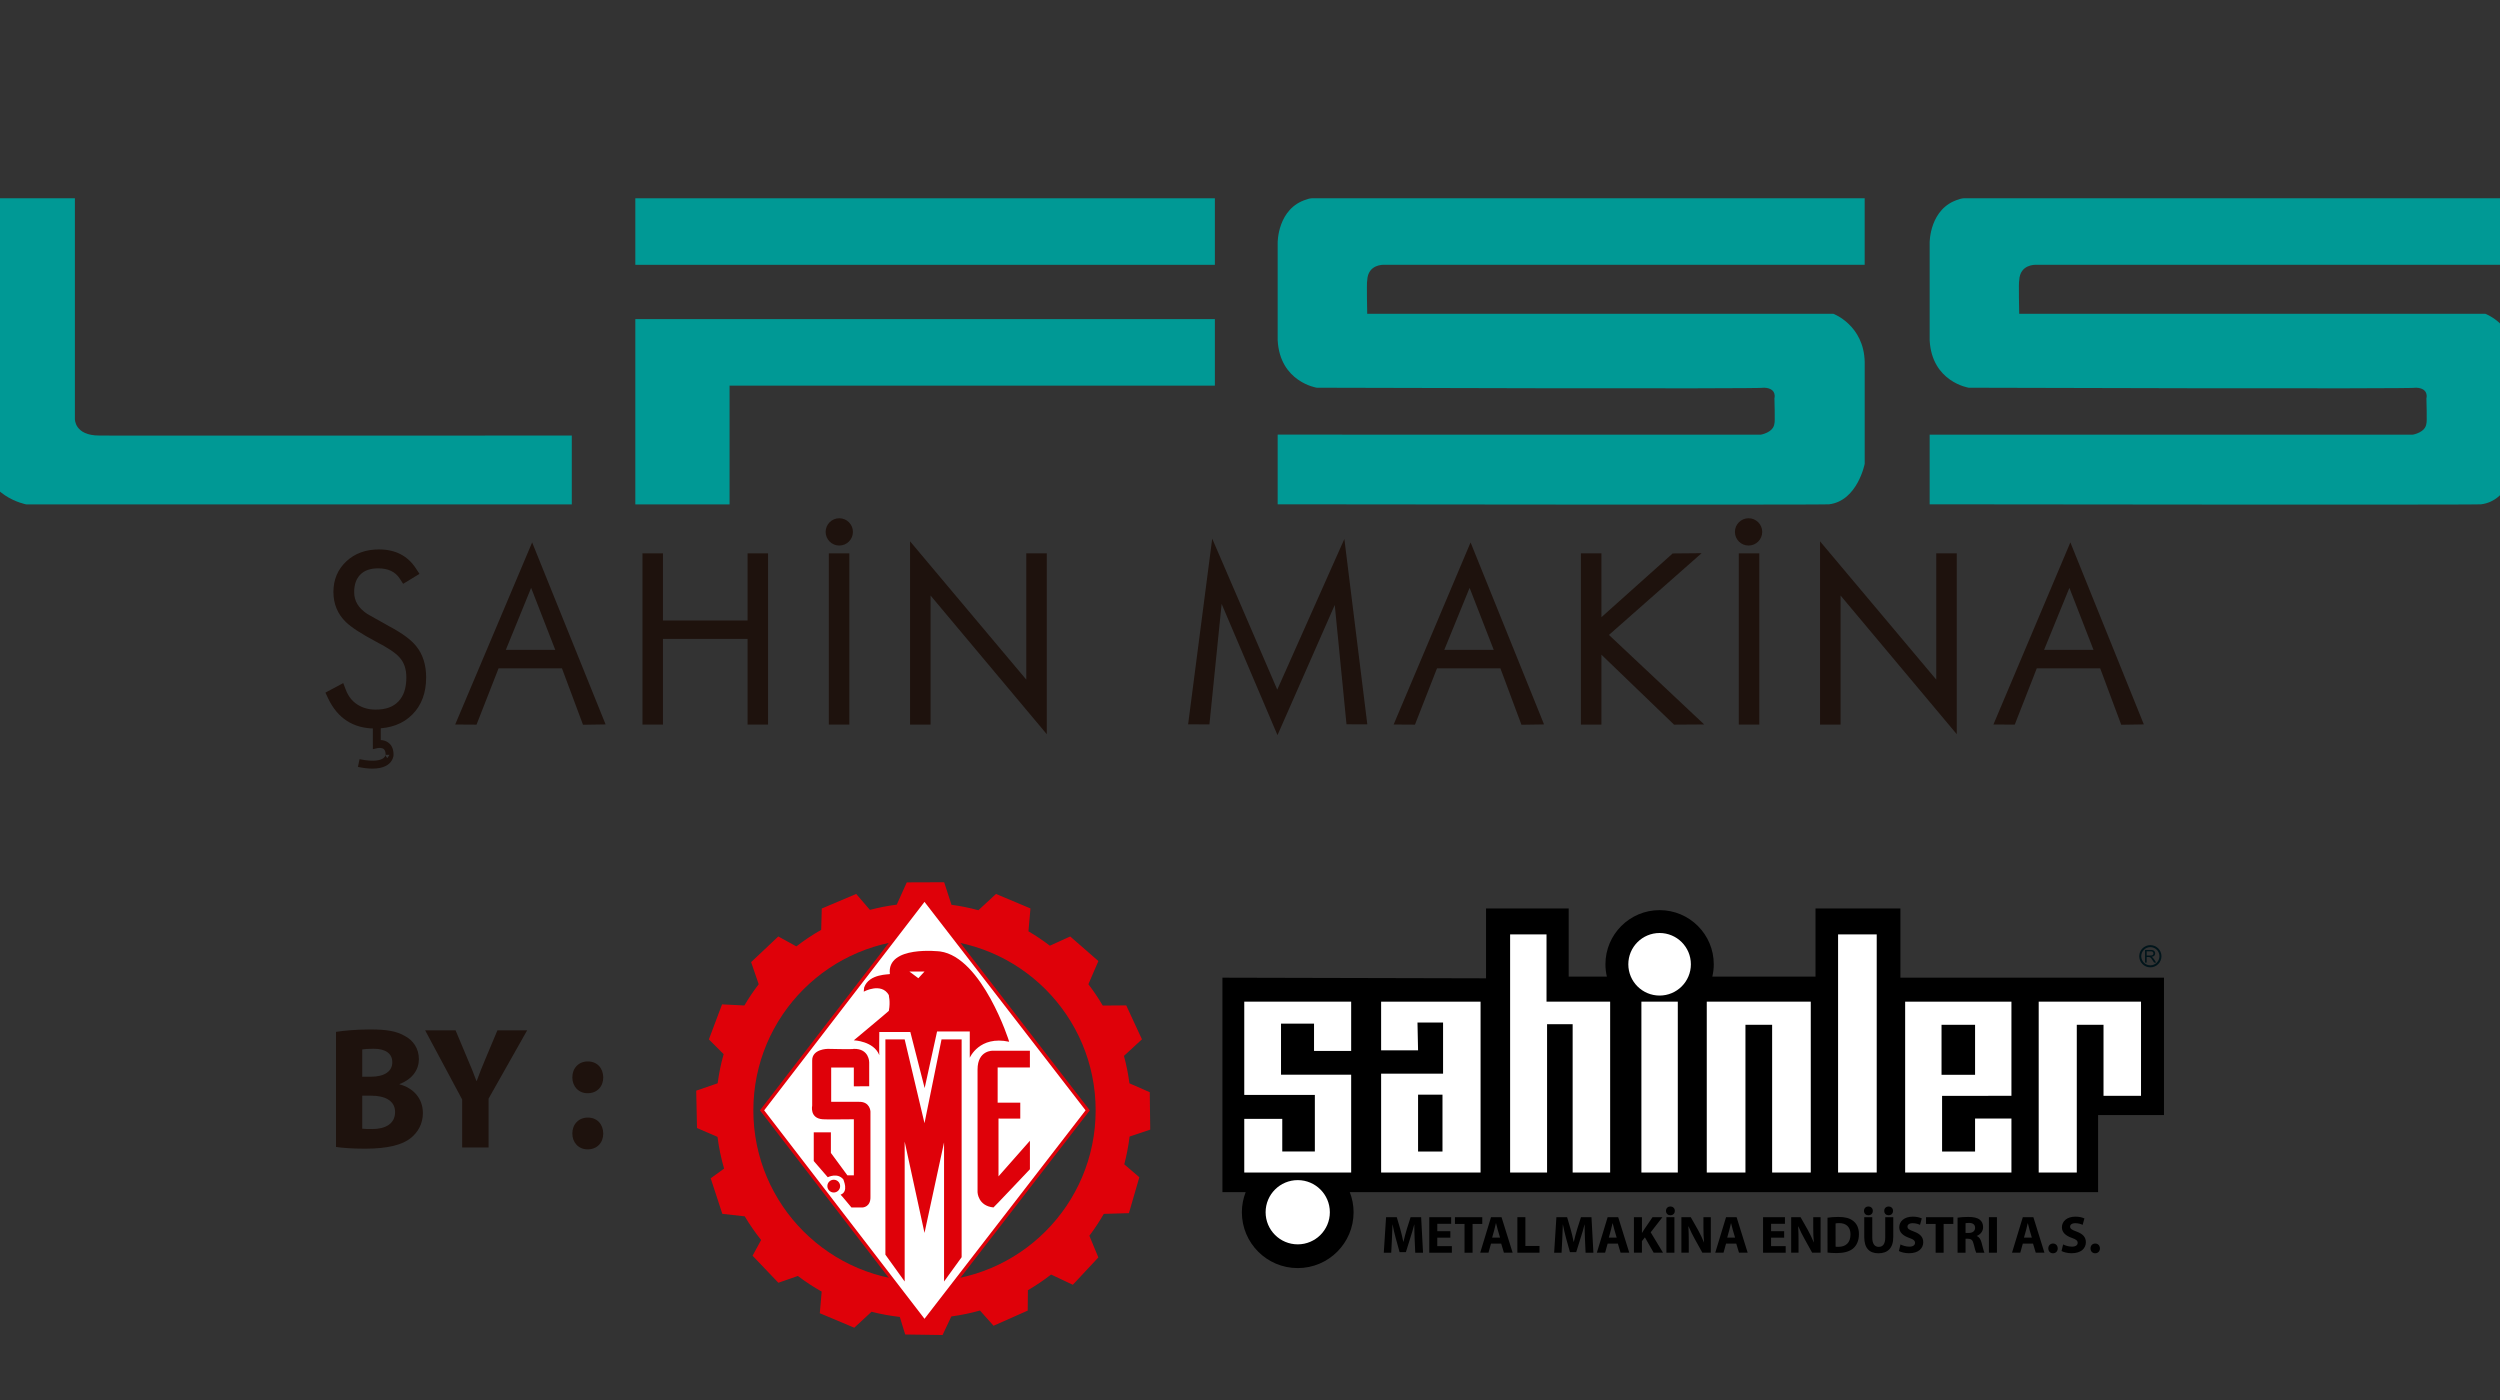 <?xml version="1.0" encoding="utf-8"?>
<!-- Generator: Adobe Illustrator 15.0.0, SVG Export Plug-In . SVG Version: 6.00 Build 0)  -->
<!DOCTYPE svg PUBLIC "-//W3C//DTD SVG 1.1//EN" "http://www.w3.org/Graphics/SVG/1.1/DTD/svg11.dtd">
<svg version="1.1" id="Capa_1" xmlns="http://www.w3.org/2000/svg" xmlns:xlink="http://www.w3.org/1999/xlink" x="0px" y="0px"
	 width="150px" height="84px" viewBox="0 0 150 84" enable-background="new 0 0 150 84" xml:space="preserve">
<rect x="0" y="0" width="150" height="84" fill="#333333" stroke="none"/>
<g>
	<g>
		<g>
			<rect x="38.12" y="11.897" fill="#009995" width="34.772" height="3.992"/>
		</g>
		<g>
			<polygon fill="#009995" points="72.892,23.138 43.773,23.138 43.773,30.264 38.12,30.264 38.12,19.146 72.892,19.146 			"/>
		</g>
		<g>
			<path fill="#009995" d="M78.413,11.961c-1.77,0.522-1.753,2.604-1.753,2.604v5.842c0.128,2.516,2.346,2.856,2.346,2.856
				s26.863,0.085,26.863,0c0.768,0.043,0.597,0.64,0.597,0.64s0.043,1.493,0,1.493c-0.042,0.554-0.811,0.682-0.811,0.682H76.66v4.18
				c0,0,33.175,0.043,33.089,0c1.706-0.213,2.133-2.432,2.133-2.432v-6.098c-0.043-2.217-1.877-2.899-1.877-2.899H82.033
				c0,0-0.043-1.919,0-2.004c0.042-0.98,0.98-0.936,0.98-0.936h28.868v-3.992H78.707c0,0-0.15,0.008-0.271,0.056L78.413,11.961z"/>
		</g>
		<g>
			<path fill="#009995" d="M117.532,11.961c-1.77,0.522-1.753,2.604-1.753,2.604v5.842c0.128,2.516,2.345,2.856,2.345,2.856
				s26.864,0.085,26.864,0c0.768,0.043,0.597,0.64,0.597,0.64s0.043,1.493,0,1.493c-0.042,0.554-0.811,0.682-0.811,0.682h-28.995
				v4.18c0,0,33.175,0.043,33.089,0c1.706-0.213,2.132-2.432,2.132-2.432v-6.098c-0.042-2.217-1.876-2.899-1.876-2.899h-27.972
				c0,0-0.043-1.919,0-2.004c0.042-0.98,0.98-0.936,0.98-0.936H151v-3.992h-33.174c0,0-0.151,0.008-0.271,0.056L117.532,11.961z"/>
		</g>
		<g>
			<path fill="#009995" d="M-1,11.897h5.494v13.248c0,0-0.024,0.987,1.459,0.987c-0.027,0.014,28.355,0,28.355,0v4.131H1.573
				c0,0-2.573-0.477-2.573-2.97C-1,27.412-1,11.897-1,11.897z"/>
		</g>
		<g>
			<g>
				<g>
					<path fill="#1E120D" d="M25.184,40.646c0,0.824-0.241,1.477-0.722,1.957s-1.134,0.721-1.958,0.721
						c-1.148,0-1.972-0.533-2.472-1.6l0.361-0.193c0.176,0.459,0.454,0.813,0.833,1.061s0.82,0.371,1.32,0.371
						c0.704,0,1.25-0.203,1.639-0.611c0.389-0.406,0.583-0.975,0.583-1.705c0-0.609-0.176-1.105-0.528-1.484
						c-0.269-0.295-0.764-0.629-1.486-0.998c-0.852-0.453-1.431-0.828-1.736-1.123c-0.417-0.408-0.625-0.916-0.625-1.525
						c0-0.629,0.218-1.146,0.653-1.555c0.435-0.406,1-0.609,1.694-0.609c0.842,0,1.472,0.318,1.889,0.959l-0.32,0.193
						c-0.342-0.527-0.884-0.791-1.625-0.791c-0.565,0-1.009,0.162-1.333,0.484c-0.324,0.324-0.486,0.768-0.486,1.332
						c0,0.666,0.324,1.211,0.972,1.637c0.065,0.037,0.509,0.287,1.333,0.75c0.731,0.387,1.236,0.758,1.514,1.109
						C25.017,39.441,25.184,39.98,25.184,40.646z"/>
					<path fill="#1E120D" d="M22.503,43.711c-1.306,0-2.255-0.613-2.822-1.822l-0.156-0.332l1.07-0.572l0.157,0.41
						c0.147,0.383,0.371,0.67,0.684,0.873c0.318,0.207,0.681,0.309,1.109,0.309c0.599,0,1.044-0.16,1.36-0.49
						c0.32-0.336,0.476-0.807,0.476-1.439c0-0.514-0.139-0.912-0.425-1.221c-0.239-0.264-0.702-0.57-1.379-0.918
						c-0.898-0.479-1.494-0.865-1.829-1.189c-0.493-0.482-0.743-1.088-0.743-1.803c0-0.738,0.261-1.355,0.776-1.836
						c0.507-0.475,1.166-0.715,1.958-0.715c0.978,0,1.722,0.381,2.212,1.135l0.218,0.332l-0.98,0.598l-0.204-0.314
						c-0.269-0.414-0.695-0.615-1.301-0.615c-0.462,0-0.81,0.121-1.061,0.371c-0.25,0.252-0.373,0.598-0.373,1.059
						c0,0.529,0.258,0.957,0.788,1.307c0.093,0.053,0.533,0.301,1.32,0.742c0.779,0.414,1.314,0.809,1.628,1.207
						c0.386,0.482,0.583,1.109,0.583,1.861c0,0.926-0.281,1.676-0.835,2.23C24.18,43.43,23.43,43.711,22.503,43.711z"/>
				</g>
				<g>
					<path fill="#1E120D" d="M35.768,43.088l-0.521,0.008l-1.261-3.383H29.65l-1.322,3.377l-0.437-0.002l4.028-9.531L35.768,43.088z
						 M33.881,39.379l-2.004-5.15l-2.102,5.15H33.881z"/>
					<path fill="#1E120D" d="M34.98,43.486L33.718,40.1h-3.804l-1.322,3.379l-1.281-0.008l4.618-10.926l4.408,10.92L34.98,43.486z
						 M30.35,38.992h2.966l-1.448-3.721L30.35,38.992z"/>
				</g>
				<g>
					<path fill="#1E120D" d="M45.698,43.088H45.24v-5.139h-5.848v5.139h-0.458v-9.5h0.458v4.027h5.848v-4.027h0.458V43.088z"/>
					<polygon fill="#1E120D" points="46.084,43.475 44.854,43.475 44.854,38.334 39.778,38.334 39.778,43.475 38.548,43.475 
						38.548,33.201 39.778,33.201 39.778,37.229 44.854,37.229 44.854,33.201 46.084,33.201 					"/>
				</g>
				<g>
					<path fill="#1E120D" d="M50.573,43.088h-0.458v-9.5h0.458V43.088z"/>
					<rect x="49.729" y="33.201" fill="#1E120D" width="1.231" height="10.273"/>
				</g>
				<g>
					<path fill="#1E120D" d="M62.421,42.99l-6.973-8.318v8.416H54.99v-9.549l6.972,8.299v-8.25h0.458V42.99z"/>
					<polygon fill="#1E120D" points="62.807,44.053 55.834,35.732 55.834,43.475 54.604,43.475 54.604,32.48 61.576,40.777 
						61.576,33.201 62.807,33.201 					"/>
				</g>
				<g>
					<path fill="#1E120D" d="M81.603,43.074l-0.462-0.002l-0.815-8.277l-3.67,8.342l-3.59-8.438l-0.849,8.377l-0.49-0.002
						l1.208-9.311l3.695,8.578l3.819-8.578L81.603,43.074z"/>
					<polygon fill="#1E120D" points="76.649,44.109 73.298,36.234 72.565,43.465 71.287,43.459 72.733,32.32 76.636,41.379 
						80.662,32.338 82.039,43.461 80.79,43.457 80.085,36.299 					"/>
				</g>
				<g>
					<path fill="#1E120D" d="M92.075,43.088l-0.521,0.008l-1.261-3.383h-4.336l-1.321,3.377l-0.437-0.002l4.028-9.531L92.075,43.088
						z M90.188,39.379l-2.005-5.15l-2.101,5.15H90.188z"/>
					<path fill="#1E120D" d="M91.287,43.486L90.024,40.1h-3.804l-1.322,3.379l-1.28-0.008l4.617-10.926l4.408,10.92L91.287,43.486z
						 M86.657,38.992h2.967l-1.448-3.721L86.657,38.992z"/>
				</g>
				<g>
					<path fill="#1E120D" d="M101.283,43.088l-0.685,0.004l-4.899-4.719v4.715h-0.458v-9.5h0.458v4.307l4.811-4.303l0.556-0.004
						l-5.103,4.5L101.283,43.088z"/>
					<polygon fill="#1E120D" points="100.443,43.479 96.086,39.281 96.086,43.475 94.854,43.475 94.854,33.201 96.086,33.201 
						96.086,37.031 100.36,33.207 102.097,33.191 96.537,38.096 102.251,43.467 					"/>
				</g>
				<g>
					<path fill="#1E120D" d="M105.172,43.088h-0.458v-9.5h0.458V43.088z"/>
					<rect x="104.327" y="33.201" fill="#1E120D" width="1.231" height="10.273"/>
				</g>
				<g>
					<path fill="#1E120D" d="M117.02,42.99l-6.973-8.318v8.416h-0.458v-9.549l6.973,8.299v-8.25h0.458V42.99z"/>
					<polygon fill="#1E120D" points="117.406,44.053 110.434,35.732 110.434,43.475 109.202,43.475 109.202,32.48 116.175,40.777 
						116.175,33.201 117.406,33.201 					"/>
				</g>
				<g>
					<path fill="#1E120D" d="M128.062,43.088l-0.521,0.008l-1.261-3.383h-4.336l-1.321,3.377l-0.437-0.002l4.027-9.531
						L128.062,43.088z M126.176,39.379l-2.005-5.15l-2.101,5.15H126.176z"/>
					<path fill="#1E120D" d="M127.274,43.486l-1.263-3.387h-3.804l-1.322,3.379l-1.28-0.008l4.617-10.926l4.408,10.92
						L127.274,43.486z M122.645,38.992h2.966l-1.447-3.721L122.645,38.992z"/>
				</g>
			</g>
			<g>
				<g>
					<circle fill="#1E120D" cx="50.357" cy="31.914" r="0.819"/>
				</g>
			</g>
			<g>
				<g>
					<circle fill="#1E120D" cx="104.914" cy="31.914" r="0.819"/>
				</g>
			</g>
			<g>
				<g>
					<path fill="#1E120D" d="M22.351,46.117c-0.243,0-0.532-0.029-0.875-0.102l0.097-0.465c0.92,0.193,1.292,0.043,1.433-0.064
						c0.109-0.082,0.128-0.176,0.132-0.199h0c0-0.168-0.039-0.283-0.114-0.344c-0.11-0.088-0.299-0.07-0.363-0.057l-0.289,0.063
						l-0.001-0.295v-1.127h0.475v0.875c0.145,0.008,0.32,0.049,0.471,0.168c0.196,0.154,0.296,0.396,0.296,0.717
						c0.004,0.16-0.101,0.334-0.107,0.344C23.358,45.873,23.039,46.117,22.351,46.117z M23.138,45.287
						c-0.001,0.051,0.027,0.141,0.11,0.193l0.124-0.193H23.138z"/>
				</g>
			</g>
		</g>
	</g>
	<g>
		<g>
			<g>
				<g>
					<g>
						<g>
							<path fill="#DF0109" d="M67.776,68.192l1.238-0.415l-0.029-2.243l-1.219-0.535c-0.073-0.561-0.183-1.11-0.329-1.645
								l1.08-0.995l-0.943-2.036l-1.409,0.011c-0.262-0.445-0.549-0.872-0.862-1.28l0.6-1.39l-1.69-1.476l-1.221,0.555
								c-0.409-0.313-0.838-0.603-1.285-0.864l0.121-1.372l-2.068-0.87l-1.057,0.977c-0.525-0.144-1.064-0.253-1.614-0.327
								l-0.439-1.352l-2.244,0.008l-0.601,1.336c-0.549,0.07-1.086,0.175-1.61,0.314l-0.823-0.956l-2.066,0.874l-0.034,1.28
								c-0.521,0.295-1.02,0.628-1.491,0.993l-1.083-0.596l-1.631,1.54l0.455,1.326c-0.312,0.406-0.599,0.832-0.859,1.275
								l-1.34-0.066l-0.79,2.101l0.885,0.886c-0.16,0.567-0.28,1.151-0.359,1.748l-1.285,0.441l0.045,2.243l1.232,0.531
								c0.083,0.651,0.215,1.287,0.394,1.903l-0.803,0.582l0.698,2.133l1.345,0.149c0.295,0.496,0.624,0.971,0.982,1.42
								l-0.513,0.943l1.549,1.623l1.17-0.408c0.453,0.345,0.93,0.658,1.428,0.938l-0.113,1.297l2.068,0.87l1.037-0.958
								c0.551,0.142,1.118,0.244,1.696,0.311l0.322,1.053l2.243,0.032l0.526-1.115c0.586-0.079,1.16-0.198,1.718-0.355l0.815,0.914
								l2.05-0.91l0.011-1.223c0.486-0.283,0.95-0.597,1.392-0.94l1.304,0.614l1.531-1.64l-0.539-1.301
								c0.315-0.418,0.604-0.857,0.866-1.313l1.507-0.043l0.625-2.155l-0.903-0.774C67.597,69.318,67.705,68.761,67.776,68.192z
								 M55.47,76.89c-5.671,0-10.269-4.598-10.269-10.27c0-5.671,4.598-10.269,10.269-10.269s10.269,4.598,10.269,10.269
								C65.739,72.292,61.141,76.89,55.47,76.89z"/>
						</g>
					</g>
					<g>
						<g>
							<polygon fill="#FFFFFF" points="55.47,53.949 45.723,66.62 55.47,79.292 65.261,66.62 							"/>
						</g>
						<g>
							<path fill="#DF0109" d="M55.469,79.457L45.596,66.62l9.874-12.836l9.918,12.836L55.469,79.457z M45.85,66.62l9.62,12.508
								l9.664-12.508L55.47,54.113L45.85,66.62z"/>
						</g>
					</g>
					<g>
						<g>
							<g>
								<path fill="#DF0109" d="M56.408,57.087c-0.017,0-3.217-0.386-3.016,1.356c-0.017,0.034-1.257-0.033-1.542,0.805
									c0-0.033-0.025,0.251-0.025,0.251s1.059-0.576,1.505,0.205c-0.019,0.019,0.111,0.353,0,0.947
									c0.019,0-2.101,1.767-2.101,1.767s1.199,0.045,1.529,0.89c-0.015-0.028,0-1.389,0-1.389h1.862l0.859,3.366l0.745-3.396
									h1.962v1.576c0,0,0.573-1.347,2.364-0.96C60.566,62.506,58.938,57.438,56.408,57.087z M55.101,58.694l-0.536-0.401h0.905
									L55.101,58.694z"/>
							</g>
						</g>
						<g>
							<g>
								<path fill="#DF0109" d="M51.23,65.18l0.922-0.005v-1.439c0,0,0.007-0.822-0.922-0.804c0.006,0.037-1.564,0-1.564,0
									s-0.954,0-0.935,0.71c0,0.019,0,2.692,0,2.692s-0.168,0.767,0.636,0.822c0.019,0.019,1.864,0,1.864,0v3.365h-0.387
									l-0.991-1.346v-1.234h-1.028v1.721l0.841,0.972c0,0,0.58-0.299,0.935,0.131c0,0.038,0.34,0.729-0.167,0.916
									c0.035,0.019,0.652,0.767,0.652,0.767h0.673c0,0,0.486-0.019,0.468-0.636v-5.122c0,0-0.019-0.599-0.692-0.58
									c0.038,0-1.664,0-1.664,0v-2.057h1.359V65.18z"/>
							</g>
						</g>
						<g>
							<g>
								<polygon fill="#DF0109" points="53.124,62.364 53.124,75.281 54.28,76.89 54.28,68.496 55.47,73.975 56.643,68.546 
									56.643,76.89 57.698,75.432 57.698,62.364 56.492,62.364 55.47,67.391 54.28,62.364 								"/>
							</g>
						</g>
						<g>
							<g>
								<path fill="#DF0109" d="M61.794,63.333v0.715h-1.935v2.11h1.357v0.956H59.91v3.468l1.885-2.137v1.709
									c0,0-2.187,2.313-2.187,2.293c-0.93-0.094-0.955-0.91-0.955-0.91s0-7.414,0-7.363c0-1.182,0.93-1.131,0.93-1.131h2.211
									V63.333z"/>
							</g>
						</g>
						<g>
							<g>
								<circle fill="#DF0109" cx="50.025" cy="71.167" r="0.383"/>
							</g>
						</g>
					</g>
				</g>
				<g>
					<g>
						<g>
							<path d="M114.025,58.661v-4.155h-5.094v4.089h-6.191c0.055-0.237,0.086-0.483,0.086-0.737c0-1.795-1.455-3.25-3.25-3.25
								s-3.25,1.455-3.25,3.25c0,0.254,0.031,0.5,0.086,0.737h-2.291v-4.089h-4.959v4.193l-15.816-0.038v12.867h1.394
								c-0.145,0.375-0.228,0.78-0.228,1.206c0,1.851,1.501,3.351,3.351,3.351c1.852,0,3.352-1.5,3.352-3.351
								c0-0.426-0.082-0.831-0.229-1.206h44.9v-4.624h3.953v-8.243H114.025z"/>
						</g>
					</g>
					<g>
						<g>
							<polygon fill="#FFFFFF" points="81.07,60.099 74.656,60.099 74.656,65.695 78.891,65.695 78.891,69.089 76.936,69.089 
								76.936,67.132 74.656,67.132 74.656,70.352 81.07,70.352 81.07,64.482 76.861,64.482 76.861,61.418 78.842,61.418 
								78.842,63.056 81.07,63.056 							"/>
						</g>
					</g>
					<g>
						<g>
							<path fill="#FFFFFF" d="M82.867,60.099v2.923h2.217l-0.035-1.671h1.535v3.068h-3.717v5.933h5.967V60.099H82.867z
								 M86.549,69.091h-1.465v-3.409h1.465V69.091z"/>
						</g>
					</g>
					<g>
						<g>
							<polygon fill="#FFFFFF" points="90.607,56.064 90.607,70.352 92.824,70.352 92.824,61.452 94.359,61.452 94.359,70.352 
								96.609,70.352 96.609,60.099 92.791,60.099 92.791,56.064 							"/>
						</g>
					</g>
					<g>
						<g>
							<rect x="98.484" y="60.099" fill="#FFFFFF" width="2.184" height="10.253"/>
						</g>
					</g>
					<g>
						<g>
							<polygon fill="#FFFFFF" points="102.406,60.099 102.406,70.352 104.727,70.352 104.727,61.487 106.328,61.487 
								106.328,70.352 108.646,70.352 108.646,60.099 							"/>
						</g>
					</g>
					<g>
						<g>
							<rect x="110.285" y="56.064" fill="#FFFFFF" width="2.318" height="14.287"/>
						</g>
					</g>
					<g>
						<g>
							<path fill="#FFFFFF" d="M120.686,65.749v-5.65h-6.377v10.253h6.377v-3.238h-2.182v1.979h-1.979v-3.343H120.686z
								 M116.492,64.487v-3h2.012v3H116.492z"/>
						</g>
					</g>
					<g>
						<g>
							<polygon fill="#FFFFFF" points="122.322,60.099 122.322,70.352 124.607,70.352 124.607,61.487 126.211,61.487 
								126.211,65.749 128.461,65.749 128.461,60.099 							"/>
						</g>
					</g>
					<g>
						<g>
							<circle fill="#FFFFFF" cx="77.864" cy="72.734" r="1.927"/>
						</g>
					</g>
					<g>
						<g>
							<circle fill="#FFFFFF" cx="99.576" cy="57.857" r="1.877"/>
						</g>
					</g>
					<g>
						<g>
							<g>
								<g>
									<path d="M84.879,74.347c-0.01-0.256-0.02-0.566-0.02-0.876h-0.006c-0.07,0.271-0.158,0.575-0.24,0.825l-0.26,0.832h-0.377
										l-0.227-0.822c-0.07-0.253-0.141-0.557-0.193-0.835h-0.006c-0.01,0.287-0.023,0.616-0.035,0.882l-0.041,0.81h-0.447
										l0.137-2.131h0.643l0.209,0.711c0.068,0.247,0.133,0.513,0.18,0.763h0.012c0.059-0.247,0.131-0.528,0.203-0.766
										l0.225-0.708h0.633l0.113,2.131h-0.467L84.879,74.347z"/>
								</g>
							</g>
							<g>
								<g>
									<path d="M87.02,74.262h-0.783v0.505h0.875v0.396h-1.355v-2.131h1.313v0.395h-0.832v0.443h0.783V74.262z"/>
								</g>
							</g>
							<g>
								<g>
									<path d="M87.871,73.436h-0.574v-0.404h1.639v0.404h-0.582v1.727h-0.482V73.436z"/>
								</g>
							</g>
							<g>
								<g>
									<path d="M89.461,74.615l-0.152,0.547h-0.496l0.648-2.131h0.631l0.666,2.131h-0.523l-0.164-0.547H89.461z M90.002,74.255
										l-0.133-0.452c-0.039-0.126-0.076-0.285-0.107-0.411h-0.008c-0.031,0.126-0.063,0.288-0.098,0.411l-0.127,0.452H90.002z"/>
								</g>
							</g>
							<g>
								<g>
									<path d="M91.043,73.031h0.48v1.727h0.848v0.404h-1.328V73.031z"/>
								</g>
							</g>
							<g>
								<g>
									<path d="M95.098,74.347c-0.01-0.256-0.02-0.566-0.02-0.876h-0.006c-0.068,0.271-0.158,0.575-0.24,0.825l-0.26,0.832h-0.375
										l-0.229-0.822c-0.07-0.253-0.139-0.557-0.193-0.835H93.77c-0.01,0.287-0.021,0.616-0.035,0.882l-0.041,0.81h-0.445
										l0.135-2.131h0.643l0.209,0.711c0.07,0.247,0.133,0.513,0.18,0.763h0.014c0.057-0.247,0.129-0.528,0.203-0.766l0.225-0.708
										h0.631l0.115,2.131h-0.469L95.098,74.347z"/>
								</g>
							</g>
							<g>
								<g>
									<path d="M96.459,74.615l-0.152,0.547h-0.496l0.648-2.131h0.633l0.664,2.131h-0.521l-0.164-0.547H96.459z M97,74.255
										l-0.133-0.452c-0.039-0.126-0.076-0.285-0.107-0.411h-0.006c-0.033,0.126-0.064,0.288-0.1,0.411l-0.125,0.452H97z"/>
								</g>
							</g>
							<g>
								<g>
									<path d="M98.037,73.031h0.479v0.942h0.006c0.049-0.083,0.098-0.158,0.148-0.234l0.482-0.708h0.594l-0.705,0.907l0.74,1.224
										h-0.561l-0.525-0.92l-0.18,0.225v0.695h-0.479V73.031z"/>
								</g>
							</g>
							<g>
								<g>
									<path d="M100.465,73.031v2.131h-0.48v-2.131H100.465z"/>
								</g>
							</g>
							<g>
								<g>
									<path d="M100.883,75.162v-2.131h0.563l0.443,0.781c0.127,0.224,0.25,0.49,0.348,0.73h0.006
										c-0.027-0.281-0.037-0.569-0.037-0.892v-0.62h0.443v2.131h-0.508l-0.455-0.821c-0.125-0.229-0.268-0.504-0.369-0.753
										h-0.014c0.016,0.284,0.023,0.585,0.023,0.933v0.642H100.883z"/>
								</g>
							</g>
							<g>
								<g>
									<path d="M103.563,74.615l-0.152,0.547h-0.496l0.648-2.131h0.633l0.664,2.131h-0.521l-0.164-0.547H103.563z M104.104,74.255
										l-0.133-0.452c-0.039-0.126-0.076-0.285-0.107-0.411h-0.006c-0.033,0.126-0.064,0.288-0.1,0.411l-0.125,0.452H104.104z"/>
								</g>
							</g>
							<g>
								<g>
									<path d="M107.049,74.262h-0.785v0.505h0.877v0.396h-1.357v-2.131h1.313v0.395h-0.832v0.443h0.785V74.262z"/>
								</g>
							</g>
							<g>
								<g>
									<path d="M107.471,75.162v-2.131h0.563l0.443,0.781c0.125,0.224,0.25,0.49,0.348,0.73h0.006
										c-0.029-0.281-0.037-0.569-0.037-0.892v-0.62h0.441v2.131h-0.506l-0.455-0.821c-0.127-0.229-0.27-0.504-0.371-0.753h-0.012
										c0.016,0.284,0.021,0.585,0.021,0.933v0.642H107.471z"/>
								</g>
							</g>
							<g>
								<g>
									<path d="M109.652,73.063c0.178-0.028,0.408-0.047,0.648-0.047c0.408,0,0.674,0.075,0.877,0.228
										c0.221,0.164,0.359,0.427,0.359,0.803c0,0.408-0.148,0.689-0.35,0.863c-0.225,0.188-0.57,0.275-0.986,0.275
										c-0.25,0-0.432-0.016-0.549-0.031V73.063z M110.135,74.799c0.041,0.01,0.109,0.01,0.166,0.01
										c0.439,0.003,0.729-0.237,0.729-0.747c0-0.442-0.26-0.676-0.678-0.676c-0.104,0-0.176,0.009-0.217,0.019V74.799z"/>
								</g>
							</g>
							<g>
								<g>
									<path d="M112.336,73.031v1.224c0,0.37,0.143,0.557,0.387,0.557c0.252,0,0.391-0.177,0.391-0.557v-1.224h0.482v1.195
										c0,0.657-0.332,0.971-0.889,0.971c-0.539,0-0.852-0.3-0.852-0.978v-1.188H112.336z"/>
								</g>
							</g>
							<g>
								<g>
									<path d="M114.029,74.666c0.127,0.066,0.328,0.133,0.533,0.133c0.223,0,0.34-0.092,0.34-0.23
										c0-0.133-0.102-0.209-0.357-0.298c-0.355-0.126-0.59-0.322-0.59-0.633c0-0.363,0.309-0.639,0.809-0.639
										c0.242,0,0.416,0.048,0.543,0.107l-0.107,0.386c-0.082-0.041-0.236-0.101-0.443-0.101c-0.209,0-0.309,0.098-0.309,0.205
										c0,0.137,0.115,0.196,0.395,0.301c0.377,0.139,0.551,0.335,0.551,0.636c0,0.357-0.273,0.661-0.857,0.661
										c-0.244,0-0.484-0.066-0.604-0.133L114.029,74.666z"/>
								</g>
							</g>
							<g>
								<g>
									<path d="M116.137,73.436h-0.576v-0.404h1.639v0.404h-0.582v1.727h-0.48V73.436z"/>
								</g>
							</g>
							<g>
								<g>
									<path d="M117.455,73.06c0.156-0.025,0.383-0.044,0.643-0.044c0.316,0,0.537,0.047,0.689,0.167
										c0.131,0.102,0.199,0.253,0.199,0.449c0,0.269-0.193,0.455-0.377,0.521v0.01c0.15,0.061,0.232,0.199,0.285,0.396
										c0.066,0.243,0.129,0.521,0.172,0.604h-0.494c-0.031-0.063-0.086-0.233-0.146-0.496c-0.059-0.269-0.15-0.338-0.35-0.342
										h-0.143v0.838h-0.479V73.06z M117.934,73.977h0.189c0.24,0,0.383-0.12,0.383-0.307c0-0.193-0.133-0.294-0.354-0.294
										c-0.117,0-0.184,0.006-0.219,0.016V73.977z"/>
								</g>
							</g>
							<g>
								<g>
									<path d="M119.816,73.031v2.131h-0.482v-2.131H119.816z"/>
								</g>
							</g>
							<g>
								<g>
									<path d="M121.369,74.615l-0.152,0.547h-0.496l0.648-2.131h0.633l0.664,2.131h-0.521l-0.164-0.547H121.369z M121.91,74.255
										l-0.133-0.452c-0.037-0.126-0.076-0.285-0.107-0.411h-0.006c-0.033,0.126-0.064,0.288-0.098,0.411l-0.127,0.452H121.91z"/>
								</g>
							</g>
							<g>
								<g>
									<path d="M122.898,74.906c0-0.174,0.117-0.294,0.283-0.294s0.279,0.117,0.283,0.294c0,0.168-0.115,0.291-0.289,0.291
										C123.016,75.197,122.898,75.074,122.898,74.906z"/>
								</g>
							</g>
							<g>
								<g>
									<path d="M123.787,74.666c0.127,0.066,0.328,0.133,0.533,0.133c0.223,0,0.34-0.092,0.34-0.23
										c0-0.133-0.102-0.209-0.357-0.298c-0.355-0.126-0.588-0.322-0.588-0.633c0-0.363,0.307-0.639,0.807-0.639
										c0.242,0,0.416,0.048,0.543,0.107l-0.107,0.386c-0.082-0.041-0.236-0.101-0.443-0.101c-0.209,0-0.309,0.098-0.309,0.205
										c0,0.137,0.115,0.196,0.395,0.301c0.377,0.139,0.551,0.335,0.551,0.636c0,0.357-0.273,0.661-0.857,0.661
										c-0.244,0-0.484-0.066-0.604-0.133L123.787,74.666z"/>
								</g>
							</g>
							<g>
								<g>
									<path d="M125.43,74.906c0-0.174,0.117-0.294,0.283-0.294s0.279,0.117,0.283,0.294c0,0.168-0.115,0.291-0.289,0.291
										C125.547,75.197,125.43,75.074,125.43,74.906z"/>
								</g>
							</g>
						</g>
						<g>
							<g>
								<circle cx="100.224" cy="72.653" r="0.265"/>
							</g>
						</g>
						<g>
							<g>
								<circle cx="112.104" cy="72.653" r="0.265"/>
							</g>
						</g>
						<g>
							<g>
								<circle cx="113.318" cy="72.653" r="0.264"/>
							</g>
						</g>
					</g>
				</g>
			</g>
			<g>
				<g>
					<g>
						<path fill="#01151B" d="M128.801,57.757h-0.1v-0.76h0.336c0.023,0,0.043,0.001,0.057,0.001
							c0.02,0.002,0.037,0.004,0.051,0.007c0.035,0.006,0.064,0.02,0.09,0.039c0.049,0.039,0.074,0.094,0.074,0.161
							c0,0.117-0.072,0.186-0.215,0.206c0.027,0.012,0.051,0.027,0.07,0.047c0.023,0.022,0.049,0.054,0.074,0.093l0.133,0.206
							h-0.127l-0.102-0.157c-0.049-0.077-0.086-0.126-0.111-0.146c-0.027-0.021-0.066-0.032-0.115-0.032h-0.115V57.757z
							 M128.801,57.079v0.252h0.217c0.027,0,0.049-0.001,0.064-0.003c0.021-0.002,0.041-0.008,0.057-0.016
							c0.045-0.022,0.066-0.059,0.066-0.107c0-0.084-0.055-0.126-0.164-0.126H128.801z"/>
					</g>
				</g>
				<g>
					<path fill="#01151B" d="M129.02,56.707c-0.367,0-0.666,0.299-0.666,0.667s0.299,0.667,0.666,0.667
						c0.369,0,0.668-0.299,0.668-0.667S129.389,56.707,129.02,56.707z M129.02,57.92c-0.301,0-0.545-0.244-0.545-0.546
						s0.244-0.546,0.545-0.546c0.303,0,0.547,0.244,0.547,0.546S129.322,57.92,129.02,57.92z"/>
				</g>
			</g>
		</g>
		<g>
			<path fill="#1E120D" d="M20.16,61.913c0.417-0.073,1.251-0.146,2.054-0.146c0.97,0,1.564,0.094,2.085,0.396
				c0.49,0.261,0.834,0.74,0.834,1.387c0,0.615-0.365,1.188-1.157,1.491v0.021c0.803,0.209,1.397,0.824,1.397,1.721
				c0,0.646-0.292,1.147-0.729,1.502c-0.511,0.406-1.366,0.636-2.764,0.636c-0.782,0-1.366-0.052-1.72-0.104V61.913z M21.734,64.603
				h0.521c0.845,0,1.283-0.344,1.283-0.865c0-0.531-0.407-0.813-1.126-0.813c-0.355,0-0.553,0.021-0.678,0.042V64.603z
				 M21.734,67.721c0.157,0.021,0.344,0.021,0.615,0.021c0.72,0,1.356-0.281,1.356-1.021c0-0.698-0.636-0.98-1.429-0.98h-0.542
				V67.721z"/>
			<path fill="#1E120D" d="M27.729,68.847v-2.878l-2.221-4.15h1.825l0.709,1.689c0.219,0.511,0.375,0.887,0.542,1.346h0.021
				c0.156-0.438,0.323-0.845,0.532-1.346l0.709-1.689h1.783l-2.315,4.099v2.93H27.729z"/>
			<path fill="#1E120D" d="M34.34,64.645c0-0.563,0.386-0.959,0.928-0.959c0.552,0,0.917,0.386,0.928,0.959
				c0,0.542-0.365,0.949-0.938,0.949C34.716,65.594,34.34,65.187,34.34,64.645z M34.34,68.013c0-0.563,0.386-0.959,0.928-0.959
				c0.552,0,0.917,0.386,0.928,0.959c0,0.542-0.365,0.949-0.938,0.949C34.716,68.962,34.34,68.555,34.34,68.013z"/>
		</g>
	</g>
</g>
</svg>
